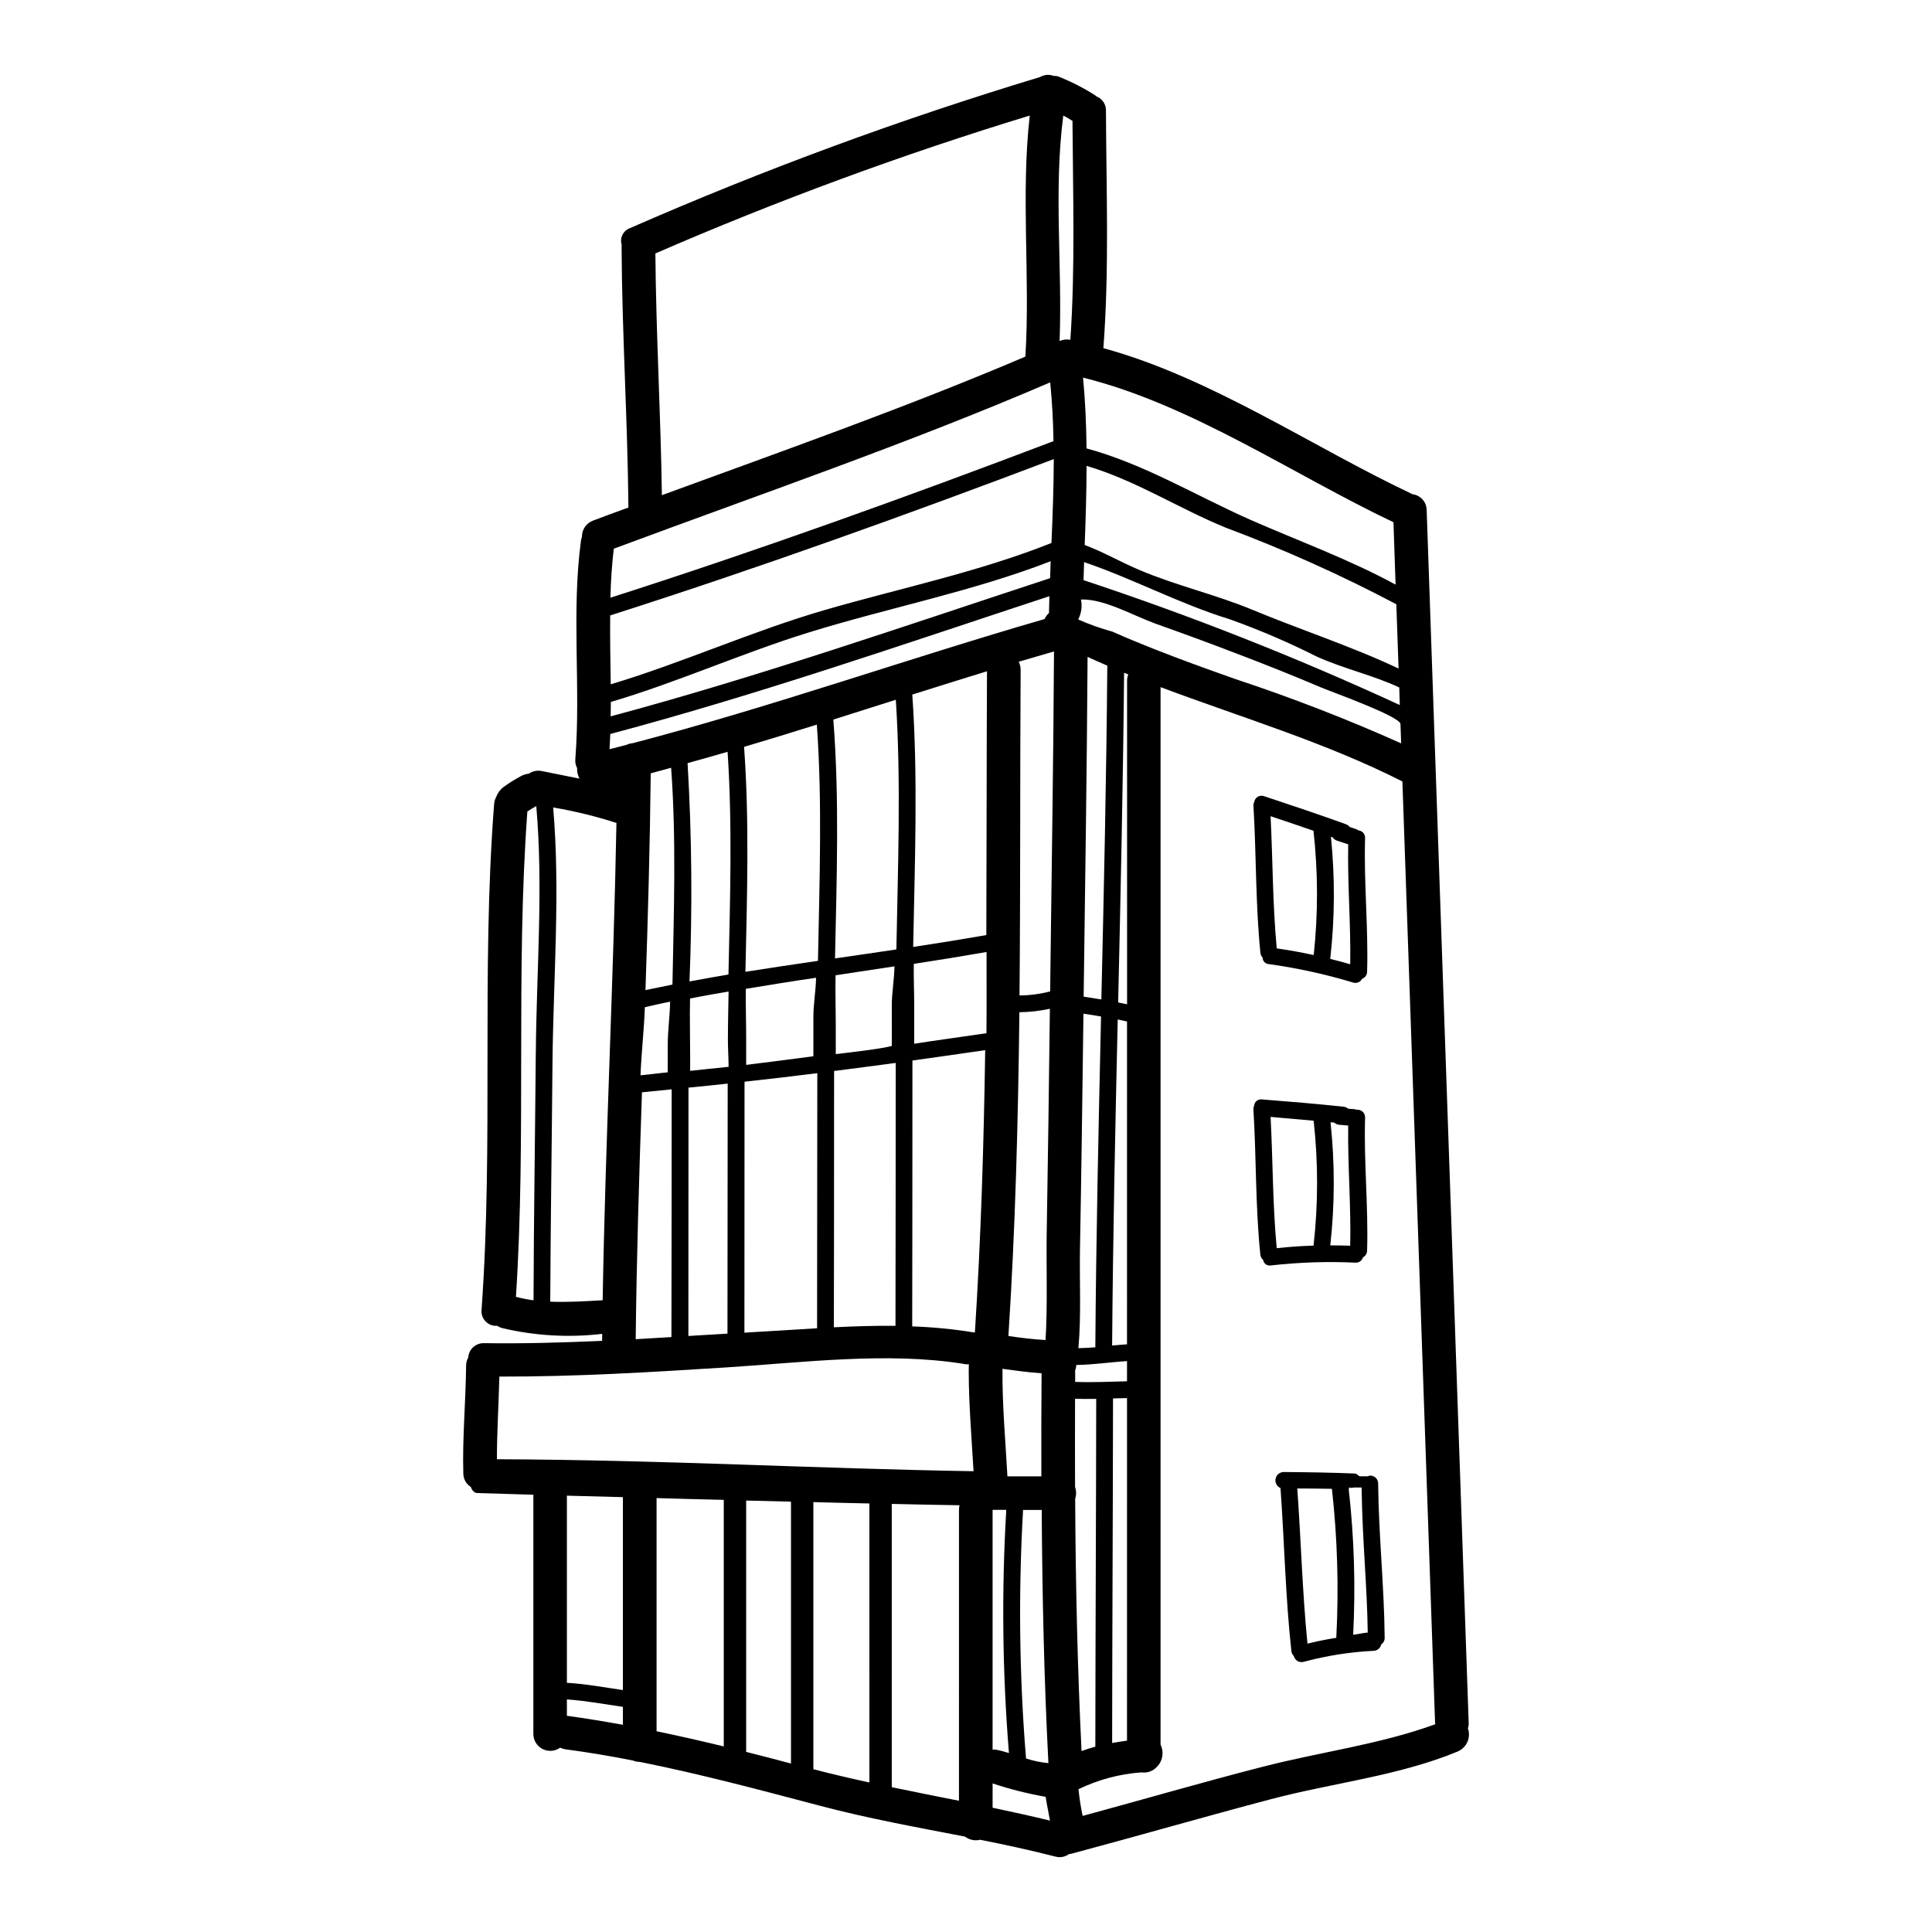 <?xml version="1.0" encoding="UTF-8"?>
<!-- Uploaded to: ICON Repo, www.iconrepo.com, Generator: ICON Repo Mixer Tools -->
<svg fill="#000000" width="800px" height="800px" version="1.1" viewBox="144 144 512 512" xmlns="http://www.w3.org/2000/svg">
 <g>
  <path d="m533.22 600.54c0.023 0.504-0.047 1.008-0.211 1.484 0.863 2.441-0.32 5.129-2.703 6.144-15.613 6.469-33.129 8.312-49.426 12.617-17.691 4.66-35.297 9.766-52.992 14.484l-0.594 0.09c-1.043 0.758-2.375 1-3.621 0.652-6.59-1.691-13.242-3.117-19.922-4.457l0.004 0.004c-1.395 0.344-2.867 0.039-4.008-0.832-12.824-2.492-25.707-4.809-38.383-8.164-15.883-4.184-31.73-8.43-47.797-11.637v0.004c-0.66-0.012-1.312-0.145-1.926-0.395-5.875-1.156-11.785-2.164-17.75-2.938h-0.004c-0.504-0.078-0.992-0.227-1.457-0.441-1.363 0.98-3.164 1.117-4.66 0.344-1.496-0.77-2.434-2.316-2.422-3.996v-63.383c-9.176-0.27-14.844-0.449-14.844-0.449-0.789 0-1.398-0.68-1.75-1.629-1.223-0.773-1.965-2.117-1.969-3.562-0.27-9.531 0.652-19.031 0.738-28.59 0.004-0.75 0.199-1.488 0.566-2.141 0.148-2.207 2.031-3.894 4.246-3.797 10.449 0.148 20.84-0.148 31.23-0.621 0-0.625 0.027-1.219 0.027-1.844-8.918 1.047-17.953 0.516-26.688-1.574-0.402-0.141-0.793-0.332-1.156-0.562-1.152 0.09-2.281-0.344-3.082-1.176-0.797-0.836-1.184-1.984-1.047-3.129 3.207-44.496-0.117-89.441 3.324-133.94h0.004c0.043-0.699 0.246-1.379 0.594-1.988 0.387-1.051 1.078-1.961 1.988-2.613 1.527-1.105 3.137-2.098 4.809-2.969 0.57-0.266 1.184-0.438 1.809-0.504 1.012-0.703 2.269-0.953 3.473-0.684 3.324 0.684 6.652 1.309 9.945 1.992v-0.004c-0.453-0.855-0.668-1.82-0.621-2.789-0.387-0.707-0.551-1.516-0.477-2.316 1.484-19.285-1.07-38.648 1.484-57.887 0.059-0.363 0.148-0.723 0.27-1.07-0.039-1.938 1.168-3.684 2.996-4.328 3.086-1.18 6.203-2.316 9.32-3.445-0.207-23.039-1.691-46.051-1.812-69.082l0.004 0.004c-0.008-0.188 0-0.379 0.027-0.562-0.57-1.809 0.387-3.746 2.168-4.394 35.398-15.5 71.691-28.871 108.68-40.043 1.113-0.66 2.473-0.77 3.68-0.297 0.434-0.031 0.867 0.027 1.273 0.176 3.34 1.336 6.551 2.973 9.59 4.898 0.148 0.121 0.27 0.207 0.395 0.328l-0.004-0.004c1.602 0.613 2.629 2.18 2.551 3.891 0.09 20.961 0.891 41.918-0.68 62.848 28.645 7.836 55.363 26.184 81.934 38.711 2.125 0.27 3.723 2.07 3.738 4.215 3.711 107.11 7.422 214.22 11.133 321.35zm-8.848 0.395h-0.004c-0.035-0.129-0.055-0.262-0.059-0.395l-8.66-249.45c-20.363-10.328-42.598-16.926-64.09-24.992v280.27-0.004c1.004 2.051 0.531 4.519-1.156 6.059-1.035 1.02-2.496 1.492-3.934 1.273-5.785 0.426-11.434 1.934-16.656 4.453 0.234 2.379 0.602 4.746 1.098 7.086 15.883-4.301 31.645-8.902 47.586-12.988 15.09-3.922 31.207-5.941 45.875-11.312zm-9.051-259.94c-0.059-1.691-0.117-3.418-0.18-5.117-0.059-2.047-18.758-8.699-21.137-9.738-7.211-3.059-14.484-5.977-21.816-8.758-7.301-2.816-14.664-5.512-22.043-8.133-5.582-2.019-13.148-6.352-19.148-6.383-0.176 0-0.355 0.031-0.531 0.031v0.004c0.379 1.781 0.117 3.644-0.746 5.254 2.941 1.309 5.981 2.387 9.086 3.234 3.652 1.633 7.332 3.148 11.02 4.602 7.184 2.852 14.43 5.434 21.699 8.016 14.879 4.914 29.496 10.586 43.797 16.988zm-0.359-10.156c-0.059-1.543-0.086-3.086-0.148-4.66-6.977-3.262-14.719-4.957-21.758-8.133v0.004c-7.516-3.789-15.258-7.113-23.184-9.945-13.242-4.066-25.621-10.746-38.574-15.137-0.059 1.602-0.09 3.203-0.148 4.777 28.535 9.449 56.516 20.5 83.809 33.098zm-0.328-9.676c-0.207-5.672-0.395-11.371-0.594-17.039v0.004c-14.633-7.727-29.742-14.512-45.242-20.305-12.496-5.117-23.836-12.527-36.84-16.359-0.027 7.008-0.234 13.98-0.504 20.961 5.019 1.898 9.562 4.543 14.562 6.648 9.797 4.156 20.129 6.473 29.914 10.539 12.695 5.281 26.262 9.676 38.703 15.555zm-0.789-22.234c-0.176-5.512-0.395-11.043-0.562-16.531-26.566-12.617-53.555-31.199-82.262-38.324 0.59 6.234 0.859 12.496 0.918 18.758 15.199 4.098 29.062 12.559 43.371 18.895 12.664 5.566 26.348 10.555 38.551 17.207zm-70.848 23.805c-0.355-0.145-0.742-0.297-1.098-0.445-0.27 29.125-0.922 58.277-1.574 87.379 0.789 0.148 1.574 0.301 2.363 0.477v-85.684c-0.012-0.59 0.094-1.176 0.312-1.723zm-0.328 282.55 0.004-90.777-3.711 0.086c-0.027 30.461-0.207 60.887-0.234 91.316 1.305-0.234 2.641-0.453 3.945-0.621zm0-95.25 0.004-5.34c-4.484 0.297-8.934 0.98-13.449 1.039-0.027 0.207-0.027 0.414-0.059 0.594-0.051 0.285-0.133 0.562-0.234 0.832v3.059c4.57 0.16 9.172-0.043 13.742-0.164zm0-9.797 0.004-85.535-2.465-0.535c-0.652 28.797-1.273 57.625-1.484 86.414 1.309-0.145 2.644-0.215 3.949-0.324zm-5.223-179.84c-1.75-0.738-3.504-1.516-5.227-2.312-0.176 30.012-0.652 60.023-1.039 90.035 1.574 0.238 3.148 0.504 4.691 0.742 0.684-29.461 1.34-58.938 1.578-88.445zm-1.66 92.98c-1.543-0.27-3.086-0.508-4.66-0.742-0.27 20.809-0.535 41.652-0.922 62.488-0.145 8.52 0.359 17.547-0.414 26.156 1.512-0.031 3-0.117 4.512-0.234 0-0.09-0.027-0.121-0.027-0.18 0.203-29.203 0.859-58.363 1.512-87.488zm-1.273 101.34c-1.871 0.031-3.738 0.031-5.613-0.027-0.027 7.777-0.027 15.566 0 23.363 0.352 1.027 0.363 2.141 0.031 3.176 0.117 22.293 0.594 44.645 1.691 66.82 1.195-0.445 2.414-0.832 3.652-1.156 0.027-30.734 0.203-61.461 0.234-92.188zm-6.856-280.64c1.309-19.324 0.68-38.68 0.562-58.035-0.789-0.504-1.602-0.98-2.434-1.426-2.586 19.801-0.238 39.809-0.98 59.758v-0.004c0.895-0.398 1.887-0.508 2.848-0.32zm-4.328 82.559c-3.117 0.922-6.234 1.812-9.352 2.731h-0.004c0.332 0.66 0.504 1.395 0.504 2.137-0.176 28.613-0.031 57.465-0.297 86.297 2.746-0.016 5.477-0.375 8.133-1.07 0-1.215 0.031-2.465 0.031-3.68 0.352-28.82 0.824-57.645 0.977-86.441zm-0.684-28.711c0.328-7.418 0.594-14.844 0.621-22.262-38.715 14.668-78.113 28.836-117.56 41.434-0.059 6.086 0.059 12.172 0.145 18.254 19.09-5.727 37.527-14.129 56.789-19.711 20.07-5.805 40.586-10.02 59.996-17.738zm0.535-26.98c-0.059-5.195-0.359-10.422-0.863-15.613-37.73 16.234-77.18 29.746-115.66 44.082-0.504 4.328-0.789 8.637-0.891 12.988 39.418-12.625 78.75-26.793 117.4-41.484zm-0.891 36.305c0.059-1.484 0.086-3 0.145-4.516-20.777 8.047-42.746 12.262-64.031 18.852-17.691 5.461-34.82 13.211-52.516 18.434 0 1.277-0.031 2.555-0.059 3.828 39.387-10.559 77.684-23.891 116.45-36.621zm-0.301 9.23c0.031-1.512 0.059-2.996 0.117-4.484-38.711 12.738-76.973 26.035-116.37 36.516-0.059 1.34-0.148 2.703-0.207 4.039l4.516-1.156-0.008-0.004c0.523-0.246 1.086-0.395 1.66-0.445 36.691-9.59 72.703-22.352 109.12-32.891v0.004c0.281-0.605 0.672-1.148 1.156-1.602zm-0.594 164.05c0.324-19.738 0.605-39.469 0.836-59.195h-0.004c-2.656 0.57-5.363 0.879-8.078 0.918-0.328 28.707-1.066 57.352-2.91 85.805 3.266 0.473 6.562 0.891 9.84 1.066 0.566-8.375 0.172-20.367 0.309-28.621zm0.863 155.97c-0.355-2.109-0.832-4.215-1.156-6.324l-0.008-0.004c-4.762-0.836-9.453-2.019-14.043-3.543v6.438c5.074 1.059 10.152 2.188 15.199 3.406zm-0.418-15.227c-1.156-22.238-1.629-44.711-1.777-67.121l-4.938-0.004c-1.266 21.949-1.004 43.961 0.785 65.871 1.926 0.625 3.91 1.035 5.922 1.227zm-1.871-76.027c-0.027-9.109-0.008-18.215 0.059-27.312-3.473-0.234-6.914-0.711-10.359-1.18-0.086 9.527 0.789 19 1.309 28.496zm-4.231-296.74c1.309-21.312-1.246-42.66 1.156-63.883-33.734 10.293-66.859 22.492-99.211 36.543 0.176 21.371 1.426 42.691 1.723 64.062 32.176-11.785 64.844-23.305 96.332-36.723zm-5.066 305.62h-3.625v63.527c0.398-0.031 0.797 0 1.184 0.09 1.07 0.203 2.109 0.531 3.148 0.832v-0.004c-1.738-21.438-1.973-42.973-0.707-64.445zm-5.285-152.32c0.09-23.363 0.059-46.695 0.176-69.91-6.621 2.019-13.211 4.098-19.797 6.176 1.543 22.043 0.652 44.617 0.234 66.879 6.473-0.973 12.934-2.019 19.387-3.141zm0.031 26.004c0.086-7.184 0-14.34 0.027-21.523-6.438 1.125-12.824 2.164-19.285 3.148-0.059 3.711 0.117 7.422 0.117 11.102v10.062c5.93-0.926 12.73-1.836 19.141-2.785zm-3.062 79.297c1.602-24.797 2.363-49.781 2.731-74.809-6.41 0.922-12.828 1.871-19.285 2.754 0 27.223-0.031 63.734-0.059 70.453v0.004c5.481 0.184 10.941 0.719 16.355 1.602zm-1.633 10.508c0-0.684 0.031-1.398 0.031-2.078-0.508 0.055-1.02 0.016-1.516-0.117-20.215-3.207-42.449-0.328-62.605 0.949-20.156 1.273-40.148 2.496-60.297 2.438-0.176 7.328-0.648 14.562-0.648 21.906 44.477 0.176 84.305 2.492 126.31 3.176-0.5-8.672-1.273-17.902-1.273-26.273zm-2.582 36.516c0-0.414 0.051-0.82 0.148-1.223-5.555-0.086-11.578-0.203-17.961-0.355v75.074c5.934 1.246 11.871 2.406 17.809 3.594zm-16.59-148.52c0.395-21.996 1.273-44.289-0.148-66.168l-16.562 5.254c1.629 20.836 0.891 42.184 0.445 63.293 5.43-0.773 10.832-1.574 16.266-2.379zm-0.238 99.746c0.031-23.957 0.062-46.664 0.062-69.668-5.438 0.738-10.867 1.426-16.332 2.137 0 25.738-0.027 61.953-0.059 67.918 5.461-0.27 10.926-0.445 16.324-0.387zm-0.977-84.84c0-3.445 0.648-6.918 0.711-10.422-5.402 0.789-10.215 1.574-15.617 2.363-0.086 4.688 0.059 9.379 0.059 14.039v6.856c5.938-0.711 11.875-1.395 14.848-2.164zm-5.938 205.85-0.004-73.93c-4.836-0.117-9.84-0.207-14.844-0.359v70.777c4.93 1.305 9.887 2.438 14.859 3.527zm-13.629-217.73c0.395-20.859 1.18-41.945-0.297-62.609-6.414 2.019-12.844 3.988-19.285 5.902 1.426 19.652 0.789 39.754 0.359 59.609 6.402-1.004 12.812-1.973 19.223-2.902zm-0.234 97.367c0.027-21.758 0.059-44.828 0.059-67.598-6.41 0.805-12.84 1.555-19.285 2.258 0 24.074-0.031 57.352-0.031 66.52l1.215-0.09c5.941-0.316 11.953-0.734 18.039-1.09zm-0.98-82.559c0-3.414 0.652-6.887 0.711-10.328-6.41 0.918-12.203 1.898-18.613 2.938-0.059 4.484 0.09 8.934 0.09 13.383v6.766c5.934-0.738 11.875-1.484 17.809-2.281zm-5.938 197.91v-69.398c-3.938-0.117-7.926-0.207-11.875-0.297v66.613c3.934 0.984 7.926 2.023 11.875 3.082zm-16.566-209.1c0.418-19.652 1.07-39.543-0.234-59.016-3.543 1.039-7.086 2.019-10.602 3 1.133 19.266 1.301 38.574 0.504 57.859 3.441-0.656 6.887-1.25 10.332-1.844zm-0.148 17.156c0-4.184 0.121-8.398 0.18-12.645-3.445 0.566-6.769 1.18-10.215 1.844-0.117 5.117 0.031 10.234 0.031 15.32v3.856c2.969-0.355 6.738-0.68 10.184-1.066 0-2.438-0.184-4.844-0.184-7.309zm-0.117 78.016c0.031-22.059 0.051-44.145 0.059-66.258-3.473 0.395-6.914 0.711-10.387 1.066 0 23.574-0.031 58.219-0.031 65.812zm-0.98 109.39v-65.336c-6.113-0.145-12.078-0.297-17.809-0.473v61.797c5.961 1.223 11.898 2.586 17.805 4.012zm-13.598-201.89c0.359-19.148 1.039-38.508-0.355-57.465-1.816 0.504-3.594 1.008-5.402 1.484-0.207 19.148-0.742 38.297-1.398 57.441 2.379-0.496 4.781-0.988 7.156-1.461zm-0.207 27.758c-2.609 0.266-5.254 0.531-7.871 0.789-0.742 21.816-1.426 43.605-1.664 65.426 3.176-0.176 6.324-0.355 9.469-0.562 0.039-22.254 0.066-43.867 0.066-65.652zm-1.039-11.809c0-3.797 0.566-7.598 0.625-11.414-2.406 0.445-4.273 0.922-6.691 1.457-0.207 5.996-0.922 12.02-1.156 18.047 2.582-0.234 4.242-0.504 7.211-0.789zm-11.887 180.21v-4.75c-4.957-0.711-9.84-1.629-14.844-1.969v4.328c5.004 0.699 9.926 1.5 14.844 2.391zm0-9.203v-51.121c-5.34-0.145-10.328-0.266-14.844-0.395v49.594c5.004 0.289 9.898 1.211 14.844 1.922zm-5.363-103.31c0.711-42.152 2.883-84.336 3.652-126.49-5.484-1.762-11.09-3.133-16.77-4.098 1.93 22.324 0.027 45.57-0.18 67.922-0.176 21.02-0.504 42.035-0.59 63.051 4.625 0.184 9.344-0.113 13.887-0.383zm-17.711-65.73c0.176-21.465 2.016-43.789 0.117-65.219-0.789 0.445-1.602 0.922-2.363 1.426-3.117 42.719-0.234 85.879-3.027 128.63l0.004-0.004c1.535 0.398 3.09 0.707 4.66 0.922 0.066-21.898 0.422-43.84 0.602-65.746z"/>
  <path d="m510.95 578.04c0.023 0.707-0.324 1.371-0.918 1.754-0.203 0.973-1.055 1.68-2.047 1.691-6.242 0.312-12.43 1.289-18.465 2.91-0.551 0.16-1.145 0.09-1.645-0.195-0.5-0.285-0.859-0.766-1-1.32-0.367-0.367-0.598-0.852-0.652-1.367-1.574-14.367-1.84-28.766-2.879-43.164-0.969-0.41-1.512-1.449-1.297-2.484 0.211-1.031 1.125-1.77 2.18-1.762 5.934 0.031 12.68 0.148 18.848 0.395 0.566 0.027 0.98 0.738 1.34 0.738h2.078c0.145 0 0.27-0.176 0.414-0.176 0.586-0.066 1.172 0.117 1.613 0.508 0.441 0.391 0.699 0.949 0.703 1.539 0.125 13.68 1.609 27.219 1.727 40.934zm-4.484-1.398c-0.176-12.645-1.395-23.617-1.633-38.441h-1.812c-0.594 0-1.066 0.27-1.426-0.059-0.059 0-0.117 0.504-0.176 0.504h0.004c1.445 12.805 1.84 25.703 1.18 38.574 1.305-0.129 2.59-0.488 3.867-0.574zm-8.34 1.398h0.004c0.695-13.172 0.309-26.379-1.16-39.488-3.266-0.059-6.691-0.09-9.176-0.09 0.98 13.684 1.34 27.43 2.699 41.117 2.531-0.617 5.082-1.152 7.637-1.539z"/>
  <path d="m505.76 366.15c-0.355 11.785 0.891 23.543 0.535 35.324 0.008 0.863-0.527 1.637-1.336 1.93-0.441 0.863-1.441 1.281-2.363 0.98-7.324-2.207-14.809-3.844-22.383-4.894-0.898-0.055-1.602-0.797-1.602-1.695-0.324-0.352-0.531-0.797-0.594-1.273-1.309-12.945-1.066-25.945-1.84-38.965v-0.004c-0.027-0.348 0.043-0.695 0.203-1.004 0.09-0.59 0.441-1.105 0.957-1.406 0.512-0.297 1.133-0.352 1.691-0.137 7.242 2.406 14.484 4.836 21.648 7.418h-0.004c0.398 0.152 0.75 0.41 1.012 0.742 0.621 0.207 1.246 0.395 1.84 0.621v0.004c0.16 0.07 0.312 0.16 0.449 0.266 0.516 0.039 0.992 0.285 1.328 0.676 0.336 0.395 0.5 0.902 0.457 1.418zm-3.938 33.398c0.176-10.602-0.742-21.195-0.535-31.797l-3-0.98h0.004c-0.441-0.145-0.816-0.438-1.066-0.828l-0.516-0.188c1.098 10.762 1.035 21.609-0.184 32.359 1.785 0.441 3.566 0.918 5.32 1.422zm-9.68-2.438h0.004c1.18-10.953 1.16-22-0.059-32.949-3.801-1.309-7.574-2.613-11.371-3.859 0.594 11.668 0.535 23.391 1.633 35.031 3.305 0.469 6.578 1.059 9.816 1.766z"/>
  <path d="m505.76 440.23c-0.355 11.727 0.891 23.453 0.535 35.18-0.004 0.758-0.426 1.453-1.098 1.809-0.254 0.898-1.117 1.488-2.051 1.395-7.457-0.348-14.934-0.098-22.352 0.742-0.465 0.086-0.945-0.02-1.332-0.293-0.383-0.277-0.645-0.695-0.715-1.164-0.418-0.363-0.684-0.871-0.742-1.422-1.336-12.793-1.039-25.648-1.84-38.469v-0.004c-0.016-0.348 0.051-0.695 0.191-1.012 0.047-0.496 0.293-0.957 0.688-1.266 0.395-0.309 0.898-0.441 1.391-0.367 7.215 0.566 14.457 1.156 21.672 1.934 0.438 0.059 0.848 0.242 1.184 0.531 0.566 0.031 1.129 0.09 1.691 0.117 0.176 0.031 0.328 0.121 0.504 0.148 0.598-0.07 1.199 0.125 1.637 0.535 0.441 0.414 0.676 1 0.637 1.605zm-3.938 33.902c0.234-10.629-0.684-21.223-0.535-31.852-0.789-0.059-1.602-0.121-2.406-0.207l0.004-0.004c-0.477-0.031-0.93-0.23-1.273-0.562l-1.012-0.09c1.168 10.844 1.148 21.785-0.062 32.625 1.805 0 3.555 0.027 5.309 0.086zm-9.719-0.031c1.242-11 1.25-22.102 0.027-33.102-3.797-0.355-7.629-0.68-11.414-1.008 0.621 11.605 0.531 23.223 1.629 34.789 3.258-0.352 6.496-0.594 9.758-0.68z"/>
 </g>
</svg>